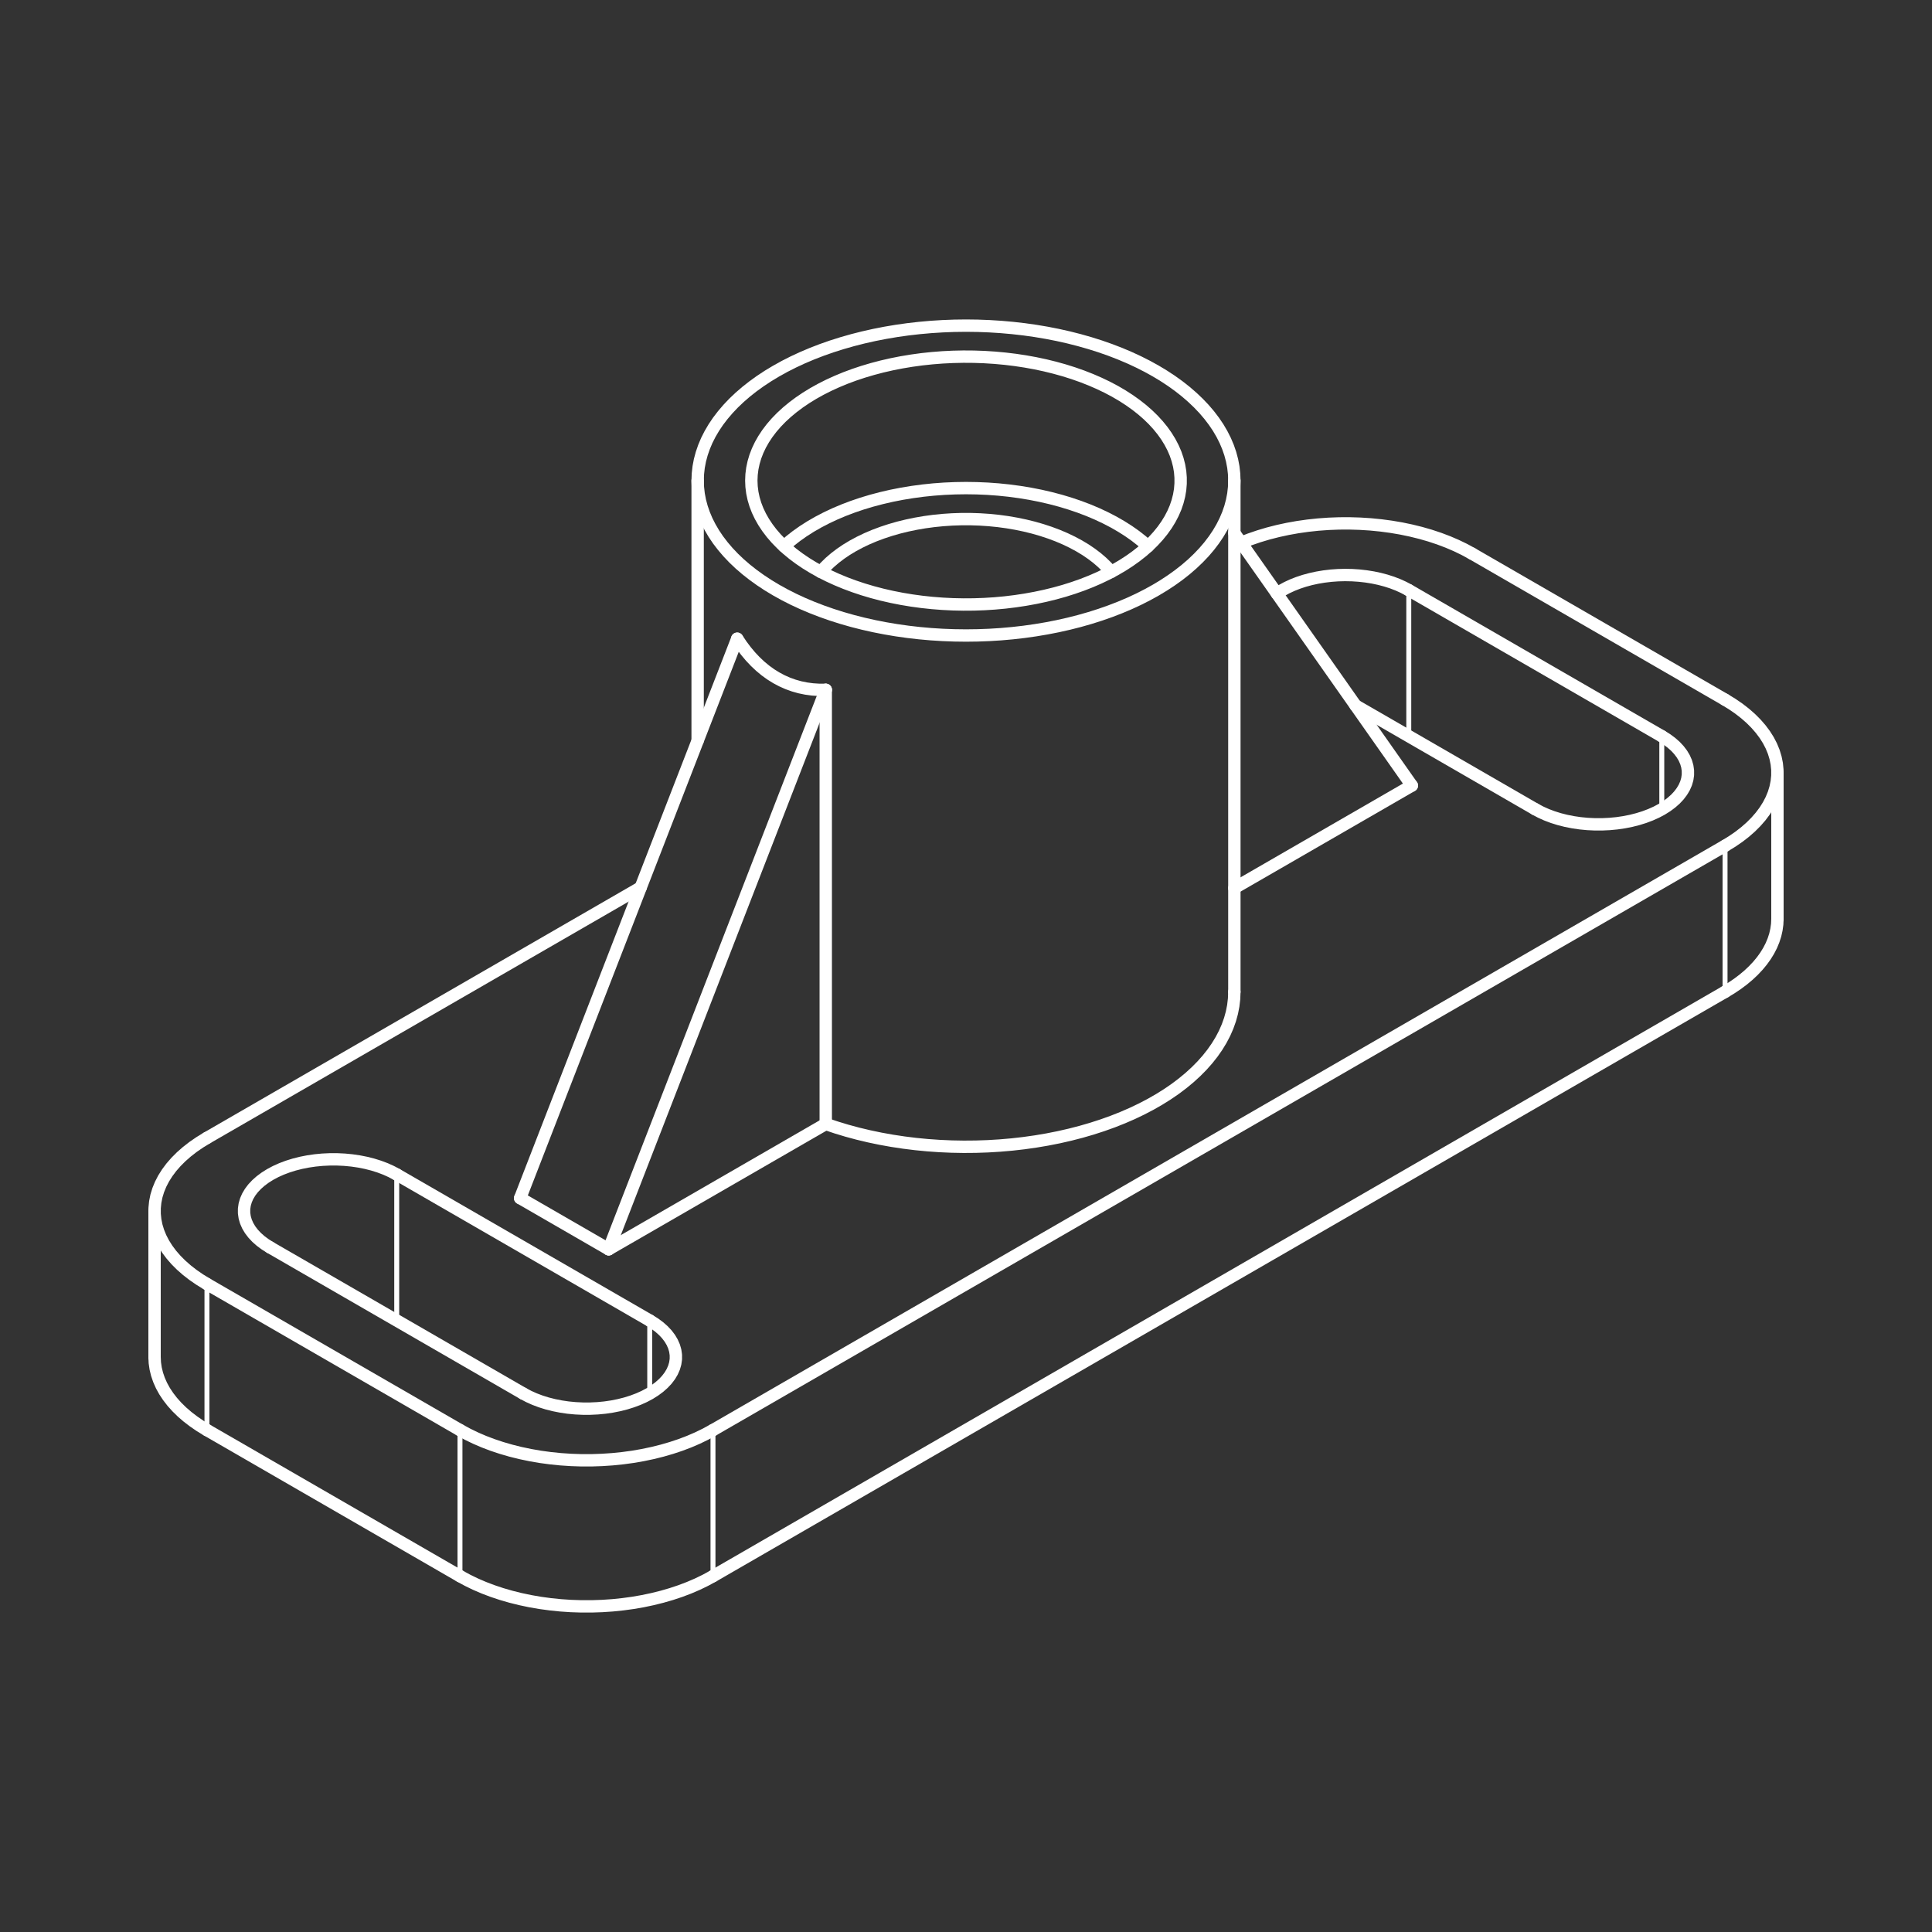 <svg width="250" height="250" viewBox="0 0 250 250" fill="none" xmlns="http://www.w3.org/2000/svg">
<rect x="0" y="0" width="250" height="250" fill="#333333" stroke="none"/>
<path d="M182.295 95.266V76.363" stroke="white" stroke-width="0.64" stroke-linecap="round" stroke-linejoin="bevel"/>
<path d="M215.035 104.717V95.265" stroke="white" stroke-width="0.64" stroke-linecap="round" stroke-linejoin="bevel"/>
<path d="M230 118.893V99.991" stroke="white" stroke-width="1.6" stroke-linecap="round" stroke-linejoin="bevel"/>
<path d="M159.726 68.978L182.693 101.651" stroke="white" stroke-width="1.6" stroke-linecap="round" stroke-linejoin="bevel"/>
<path d="M20 156.698V175.601" stroke="white" stroke-width="1.6" stroke-linecap="round" stroke-linejoin="bevel"/>
<path d="M84.075 180.327V170.876" stroke="white" stroke-width="0.64" stroke-linecap="round" stroke-linejoin="bevel"/>
<path d="M223.22 128.345V109.442" stroke="white" stroke-width="0.64" stroke-linecap="round" stroke-linejoin="bevel"/>
<path d="M26.78 166.15V185.052" stroke="white" stroke-width="0.64" stroke-linecap="round" stroke-linejoin="bevel"/>
<path d="M106.852 89.265L78.765 161.653" stroke="white" stroke-width="1.6" stroke-linecap="round" stroke-linejoin="bevel"/>
<path d="M182.693 101.651L159.726 114.912" stroke="white" stroke-width="1.6" stroke-linecap="round" stroke-linejoin="bevel"/>
<path d="M59.52 203.955L26.78 185.052" stroke="white" stroke-width="1.6" stroke-linecap="round" stroke-linejoin="bevel"/>
<path d="M223.22 90.54L190.479 71.638" stroke="white" stroke-width="1.6" stroke-linecap="round" stroke-linejoin="bevel"/>
<path d="M106.852 145.438L78.765 161.653" stroke="white" stroke-width="1.6" stroke-linecap="round" stroke-linejoin="bevel"/>
<path d="M51.335 151.973L84.075 170.875" stroke="white" stroke-width="1.6" stroke-linecap="round" stroke-linejoin="bevel"/>
<path d="M51.335 170.875V151.973" stroke="white" stroke-width="0.64" stroke-linecap="round" stroke-linejoin="bevel"/>
<path d="M92.26 185.052V203.955" stroke="white" stroke-width="0.64" stroke-linecap="round" stroke-linejoin="bevel"/>
<path d="M223.22 109.442L92.26 185.052" stroke="white" stroke-width="1.6" stroke-linecap="round" stroke-linejoin="bevel"/>
<path d="M78.765 161.653L67.307 155.038" stroke="white" stroke-width="1.6" stroke-linecap="round" stroke-linejoin="bevel"/>
<path d="M59.52 185.052L26.78 166.15" stroke="white" stroke-width="1.6" stroke-linecap="round" stroke-linejoin="bevel"/>
<path d="M82.901 114.845L26.78 147.247" stroke="white" stroke-width="1.6" stroke-linecap="round" stroke-linejoin="bevel"/>
<path d="M223.22 128.345L92.26 203.955" stroke="white" stroke-width="1.6" stroke-linecap="round" stroke-linejoin="bevel"/>
<path d="M175.41 91.29L198.665 104.717" stroke="white" stroke-width="1.6" stroke-linecap="round" stroke-linejoin="bevel"/>
<path d="M182.295 76.363L215.035 95.266" stroke="white" stroke-width="1.6" stroke-linecap="round" stroke-linejoin="bevel"/>
<path d="M159.726 128.345V62.186" stroke="white" stroke-width="1.6" stroke-linecap="round" stroke-linejoin="bevel"/>
<path d="M90.274 62.186V95.844" stroke="white" stroke-width="1.6" stroke-linecap="round" stroke-linejoin="bevel"/>
<path d="M95.394 82.65L67.307 155.038" stroke="white" stroke-width="1.6" stroke-linecap="round" stroke-linejoin="bevel"/>
<path d="M34.964 161.424L67.704 180.327" stroke="white" stroke-width="1.6" stroke-linecap="round" stroke-linejoin="bevel"/>
<path d="M59.52 203.955V185.052" stroke="white" stroke-width="0.64" stroke-linecap="round" stroke-linejoin="bevel"/>
<path d="M106.852 145.438V89.265" stroke="white" stroke-width="1.6" stroke-linecap="round" stroke-linejoin="bevel"/>
<path d="M165.227 76.804L165.841 76.412L166.505 76.05L167.218 75.719L167.975 75.421L168.769 75.159L169.598 74.934L170.452 74.748L171.332 74.601L172.228 74.494L173.136 74.429L174.049 74.406L174.964 74.424L175.874 74.484L176.772 74.585L177.652 74.726L178.512 74.908L179.343 75.128L180.143 75.385L180.903 75.678L181.623 76.005L182.295 76.363" stroke="white" stroke-width="1.6" stroke-linecap="round" stroke-linejoin="bevel"/>
<path d="M230 118.893L229.969 119.593L229.872 120.291L229.716 120.984L229.494 121.672L229.212 122.353L228.867 123.024L228.463 123.683L227.999 124.33L227.477 124.961L226.899 125.576L226.266 126.173L225.578 126.75L224.841 127.305L224.053 127.837L223.22 128.345" stroke="white" stroke-width="1.6" stroke-linecap="round" stroke-linejoin="bevel"/>
<path d="M148.551 70.692L147.777 70.016L146.944 69.362L146.054 68.734L145.109 68.133L144.116 67.56L143.071 67.017L141.981 66.504L140.848 66.025L139.674 65.579L138.461 65.168L137.216 64.793L135.939 64.455L134.633 64.154L133.302 63.892L131.952 63.67L130.584 63.486L129.2 63.343L127.806 63.241L126.405 63.18L125 63.159L123.594 63.18L122.193 63.241L120.799 63.343L119.416 63.486L118.048 63.67L116.695 63.892L115.366 64.154L114.061 64.455L112.783 64.793L111.536 65.168L110.325 65.579L109.151 66.025L108.018 66.504L106.928 67.017L105.884 67.56L104.888 68.133L103.945 68.734L103.055 69.362L102.222 70.016L101.448 70.692" stroke="white" stroke-width="1.6" stroke-linecap="round" stroke-linejoin="bevel"/>
<path d="M51.335 151.973L50.631 151.598L49.877 151.259L49.075 150.957L48.234 150.694L47.358 150.472L46.453 150.293L45.526 150.157L44.583 150.066L43.628 150.021H42.672L41.719 150.066L40.775 150.157L39.847 150.293L38.942 150.472L38.066 150.694L37.225 150.957L36.423 151.259L35.669 151.598L34.965 151.973L34.318 152.379L33.73 152.815L33.207 153.277L32.75 153.763L32.366 154.269L32.056 154.791L31.821 155.327L31.664 155.871L31.584 156.422V156.974L31.664 157.525L31.821 158.07L32.056 158.605L32.366 159.127L32.75 159.633L33.207 160.119L33.73 160.582L34.318 161.017L34.965 161.424" stroke="white" stroke-width="1.6" stroke-linecap="round" stroke-linejoin="bevel"/>
<path d="M67.705 180.327L68.409 180.701L69.163 181.04L69.965 181.342L70.806 181.605L71.682 181.826L72.588 182.006L73.515 182.142L74.459 182.232L75.412 182.277H76.368L77.323 182.232L78.266 182.142L79.193 182.006L80.098 181.826L80.974 181.605L81.815 181.342L82.617 181.04L83.371 180.701L84.075 180.327L84.724 179.919L85.31 179.484L85.833 179.021L86.29 178.535L86.674 178.03L86.984 177.508L87.219 176.971L87.376 176.426L87.456 175.877V175.325L87.376 174.774L87.219 174.229L86.984 173.694L86.674 173.171L86.29 172.665L85.833 172.179L85.31 171.716L84.724 171.281L84.075 170.875" stroke="white" stroke-width="1.6" stroke-linecap="round" stroke-linejoin="bevel"/>
<path d="M215.036 95.265L215.682 95.672L216.27 96.108L216.794 96.57L217.248 97.056L217.633 97.562L217.944 98.084L218.179 98.62L218.336 99.164L218.415 99.715V100.267L218.336 100.818L218.179 101.362L217.944 101.898L217.633 102.42L217.248 102.926L216.794 103.412L216.27 103.874L215.682 104.31L215.036 104.717L214.332 105.091L213.575 105.43L212.776 105.732L211.933 105.995L211.057 106.217L210.153 106.396L209.226 106.532L208.281 106.623L207.329 106.668H206.372L205.418 106.623L204.475 106.532L203.548 106.396L202.642 106.217L201.766 105.995L200.925 105.732L200.124 105.43L199.369 105.091L198.666 104.717" stroke="white" stroke-width="1.6" stroke-linecap="round" stroke-linejoin="bevel"/>
<path d="M59.52 185.052L60.5 185.585L61.531 186.085L62.611 186.55L63.736 186.977L64.902 187.365L66.106 187.714L67.343 188.022L68.609 188.288L69.898 188.512L71.21 188.69L72.534 188.825L73.873 188.915L75.216 188.961H76.564L77.907 188.915L79.246 188.825L80.571 188.69L81.882 188.512L83.171 188.288L84.438 188.022L85.674 187.714L86.878 187.365L88.044 186.977L89.169 186.55L90.249 186.085L91.28 185.585L92.26 185.052" stroke="white" stroke-width="1.6" stroke-linecap="round" stroke-linejoin="bevel"/>
<path d="M92.26 203.955L91.28 204.488L90.249 204.988L89.169 205.452L88.044 205.879L86.878 206.267L85.674 206.616L84.438 206.924L83.171 207.191L81.882 207.414L80.571 207.592L79.246 207.728L77.907 207.818L76.564 207.863H75.216L73.873 207.818L72.534 207.728L71.21 207.592L69.898 207.414L68.609 207.191L67.343 206.924L66.106 206.616L64.902 206.267L63.736 205.879L62.611 205.452L61.531 204.988L60.5 204.488L59.52 203.955" stroke="white" stroke-width="1.6" stroke-linecap="round" stroke-linejoin="bevel"/>
<path d="M26.78 185.052L25.888 184.507L25.051 183.933L24.269 183.335L23.548 182.712L22.887 182.065L22.291 181.399L21.762 180.715L21.297 180.015L20.904 179.302L20.58 178.574L20.327 177.839L20.145 177.097L20.035 176.35L20 175.601" stroke="white" stroke-width="1.6" stroke-linecap="round" stroke-linejoin="bevel"/>
<path d="M106.852 145.438L108.206 145.893L109.594 146.313L111.013 146.696L112.462 147.041L113.936 147.349L115.431 147.617L116.946 147.847L118.479 148.037L120.023 148.187L121.578 148.296L123.14 148.365L124.706 148.393L126.274 148.38L127.838 148.327L129.396 148.232L130.945 148.098L132.481 147.923L134.004 147.708L135.507 147.454L136.989 147.161L138.447 146.829L139.878 146.46L141.278 146.054L142.644 145.612L143.977 145.135L145.268 144.624L146.519 144.08L147.726 143.503L148.888 142.896L150 142.259L151.062 141.594L152.072 140.902L153.024 140.184L153.92 139.442L154.759 138.677L155.535 137.892L156.25 137.087L156.901 136.264L157.487 135.426L158.008 134.572L158.461 133.706L158.845 132.83L159.161 131.943L159.408 131.05L159.584 130.151L159.69 129.249L159.725 128.345" stroke="white" stroke-width="1.6" stroke-linecap="round" stroke-linejoin="bevel"/>
<path d="M143.788 74L143.24 73.384L142.628 72.787L141.96 72.211L141.234 71.659L140.456 71.131L139.625 70.631L138.745 70.159L137.82 69.716L136.854 69.305L135.846 68.928L134.804 68.584L133.728 68.275L132.624 68.004L131.495 67.769L130.343 67.571L129.174 67.413L127.991 67.294L126.799 67.214L125.599 67.174H124.4L123.2 67.214L122.007 67.294L120.825 67.413L119.655 67.571L118.504 67.769L117.375 68.004L116.27 68.275L115.196 68.584L114.153 68.928L113.145 69.305L112.177 69.716L111.254 70.159L110.374 70.631L109.543 71.131L108.765 71.659L108.04 72.211L107.369 72.787L106.76 73.384L106.209 74" stroke="white" stroke-width="1.6" stroke-linecap="round" stroke-linejoin="bevel"/>
<path d="M223.22 109.442L224.143 108.877L225.01 108.281L225.813 107.657L226.554 107.008L227.226 106.334L227.83 105.64L228.365 104.926L228.826 104.195L229.212 103.45L229.522 102.694L229.755 101.928L229.912 101.156L229.99 100.38V99.602L229.912 98.826L229.755 98.054L229.522 97.288L229.212 96.532L228.826 95.787L228.365 95.056L227.83 94.342L227.226 93.647L226.554 92.974L225.813 92.325L225.01 91.701L224.143 91.105L223.22 90.54" stroke="white" stroke-width="1.6" stroke-linecap="round" stroke-linejoin="bevel"/>
<path fill-rule="evenodd" clip-rule="evenodd" d="M97.219 62.186L97.252 62.967L97.35 63.746L97.515 64.522L97.744 65.291L98.038 66.054L98.397 66.807L98.818 67.549L99.302 68.279L99.845 68.994L100.449 69.693L101.111 70.374L101.831 71.036L102.605 71.677L103.432 72.295L104.31 72.89L105.237 73.458L106.211 74.001L107.229 74.515L108.291 75L109.39 75.454L110.527 75.877L111.699 76.268L112.903 76.625L114.134 76.948L115.392 77.236L116.672 77.488L117.973 77.704L119.29 77.883L120.621 78.025L121.962 78.129L123.308 78.196L124.661 78.224L126.015 78.215L127.366 78.167L128.71 78.082L130.045 77.959L131.37 77.798L132.679 77.6L133.969 77.366L135.239 77.096L136.484 76.791L137.703 76.451L138.891 76.076L140.045 75.67L141.164 75.231L142.244 74.761L143.285 74.261L144.283 73.733L145.233 73.177L146.135 72.595L146.987 71.989L147.789 71.359L148.536 70.708L149.226 70.036L149.859 69.346L150.433 68.638L150.947 67.916L151.399 67.18L151.789 66.432L152.117 65.674L152.377 64.907L152.575 64.134L152.707 63.357L152.771 62.577V61.796L152.707 61.015L152.575 60.238L152.377 59.465L152.117 58.699L151.789 57.941L151.399 57.193L150.947 56.457L150.433 55.734L149.859 55.027L149.226 54.336L148.536 53.665L147.789 53.013L146.987 52.383L146.135 51.777L145.233 51.195L144.283 50.639L143.285 50.111L142.244 49.612L141.164 49.142L140.045 48.703L138.891 48.296L137.703 47.922L136.484 47.582L135.239 47.276L133.969 47.006L132.679 46.772L131.37 46.574L130.045 46.414L128.71 46.291L127.366 46.205L126.015 46.158L124.661 46.148L123.308 46.177L121.962 46.243L120.621 46.348L119.29 46.489L117.973 46.669L116.672 46.885L115.392 47.137L114.134 47.425L112.903 47.748L111.699 48.105L110.527 48.495L109.39 48.918L108.291 49.373L107.229 49.858L106.211 50.372L105.237 50.914L104.31 51.483L103.432 52.077L102.605 52.696L101.831 53.336L101.111 53.998L100.449 54.679L99.845 55.378L99.302 56.093L98.818 56.823L98.397 57.565L98.038 58.319L97.744 59.081L97.515 59.851L97.35 60.626L97.252 61.405L97.219 62.186Z" stroke="white" stroke-width="1.6" stroke-linecap="round" stroke-linejoin="bevel"/>
<path d="M26.78 147.247L25.857 147.812L24.99 148.408L24.186 149.032L23.446 149.681L22.773 150.355L22.168 151.049L21.635 151.763L21.174 152.494L20.788 153.239L20.478 153.995L20.243 154.761L20.088 155.533L20.01 156.31V157.087L20.088 157.863L20.243 158.635L20.478 159.401L20.788 160.158L21.174 160.902L21.635 161.633L22.168 162.347L22.773 163.042L23.446 163.715L24.186 164.365L24.99 164.988L25.857 165.584L26.78 166.15" stroke="white" stroke-width="1.6" stroke-linecap="round" stroke-linejoin="bevel"/>
<path fill-rule="evenodd" clip-rule="evenodd" d="M90.274 62.186L90.308 63.061L90.406 63.934L90.57 64.803L90.802 65.668L91.098 66.526L91.456 67.375L91.882 68.215L92.368 69.043L92.916 69.859L93.528 70.659L94.198 71.444L94.925 72.211L95.712 72.959L96.554 73.686L97.45 74.391L98.399 75.073L99.396 75.731L100.445 76.363L101.539 76.968L102.677 77.545L103.859 78.092L105.082 78.609L106.341 79.095L107.636 79.549L108.965 79.97L110.323 80.357L111.711 80.709L113.122 81.026L114.557 81.307L116.011 81.552L117.483 81.76L118.969 81.931L120.466 82.064L121.974 82.159L123.485 82.216L125 82.235L126.515 82.216L128.026 82.159L129.531 82.064L131.029 81.931L132.517 81.76L133.987 81.552L135.443 81.307L136.878 81.026L138.289 80.709L139.675 80.357L141.035 79.97L142.362 79.549L143.657 79.095L144.918 78.609L146.139 78.092L147.321 77.545L148.459 76.968L149.555 76.363L150.602 75.731L151.601 75.073L152.55 74.391L153.446 73.686L154.286 72.959L155.072 72.211L155.802 71.444L156.472 70.659L157.081 69.859L157.632 69.043L158.118 68.215L158.542 67.375L158.902 66.526L159.198 65.668L159.428 64.803L159.594 63.934L159.692 63.061L159.726 62.186L159.692 61.312L159.594 60.439L159.428 59.569L159.198 58.705L158.902 57.847L158.542 56.997L158.118 56.157L157.632 55.329L157.081 54.514L156.472 53.713L155.802 52.929L155.072 52.162L154.286 51.414L153.446 50.687L152.55 49.981L151.601 49.299L150.602 48.641L149.555 48.01L148.459 47.404L147.321 46.828L146.139 46.28L144.918 45.763L143.657 45.277L142.362 44.823L141.035 44.403L139.675 44.016L138.289 43.663L136.878 43.346L135.443 43.065L133.987 42.82L132.517 42.612L131.029 42.442L129.531 42.309L128.026 42.214L126.515 42.156L125 42.137L123.485 42.156L121.974 42.214L120.466 42.309L118.969 42.442L117.483 42.612L116.011 42.82L114.557 43.065L113.122 43.346L111.711 43.663L110.323 44.016L108.965 44.403L107.636 44.823L106.341 45.277L105.082 45.763L103.859 46.28L102.677 46.828L101.539 47.404L100.445 48.01L99.396 48.641L98.399 49.299L97.45 49.981L96.554 50.687L95.712 51.414L94.925 52.162L94.198 52.929L93.528 53.713L92.916 54.514L92.368 55.329L91.882 56.157L91.456 56.997L91.098 57.847L90.802 58.705L90.57 59.569L90.406 60.439L90.308 61.312L90.274 62.186Z" stroke="white" stroke-width="1.6" stroke-linecap="round" stroke-linejoin="bevel"/>
<path d="M190.48 71.638L189.492 71.1L188.449 70.596L187.36 70.129L186.225 69.699L185.047 69.308L183.832 68.958L182.583 68.65L181.305 68.384L180.002 68.163L178.679 67.986L177.34 67.853L175.99 67.767L174.633 67.726L173.277 67.731L171.921 67.782L170.574 67.879L169.237 68.022L167.918 68.209L166.621 68.441L165.351 68.716L164.108 69.034L162.901 69.394L161.732 69.793L160.607 70.231" stroke="white" stroke-width="1.6" stroke-linecap="round" stroke-linejoin="bevel"/>
<path d="M106.852 89.265L105.987 89.266L105.141 89.211L104.312 89.099L103.498 88.932L102.706 88.708L101.932 88.429L101.178 88.094L100.445 87.704L99.733 87.26L99.041 86.76L98.375 86.207L97.73 85.601L97.109 84.941L96.513 84.229L95.94 83.465L95.394 82.65" stroke="white" stroke-width="1.6" stroke-linecap="round" stroke-linejoin="bevel"/>
</svg>
